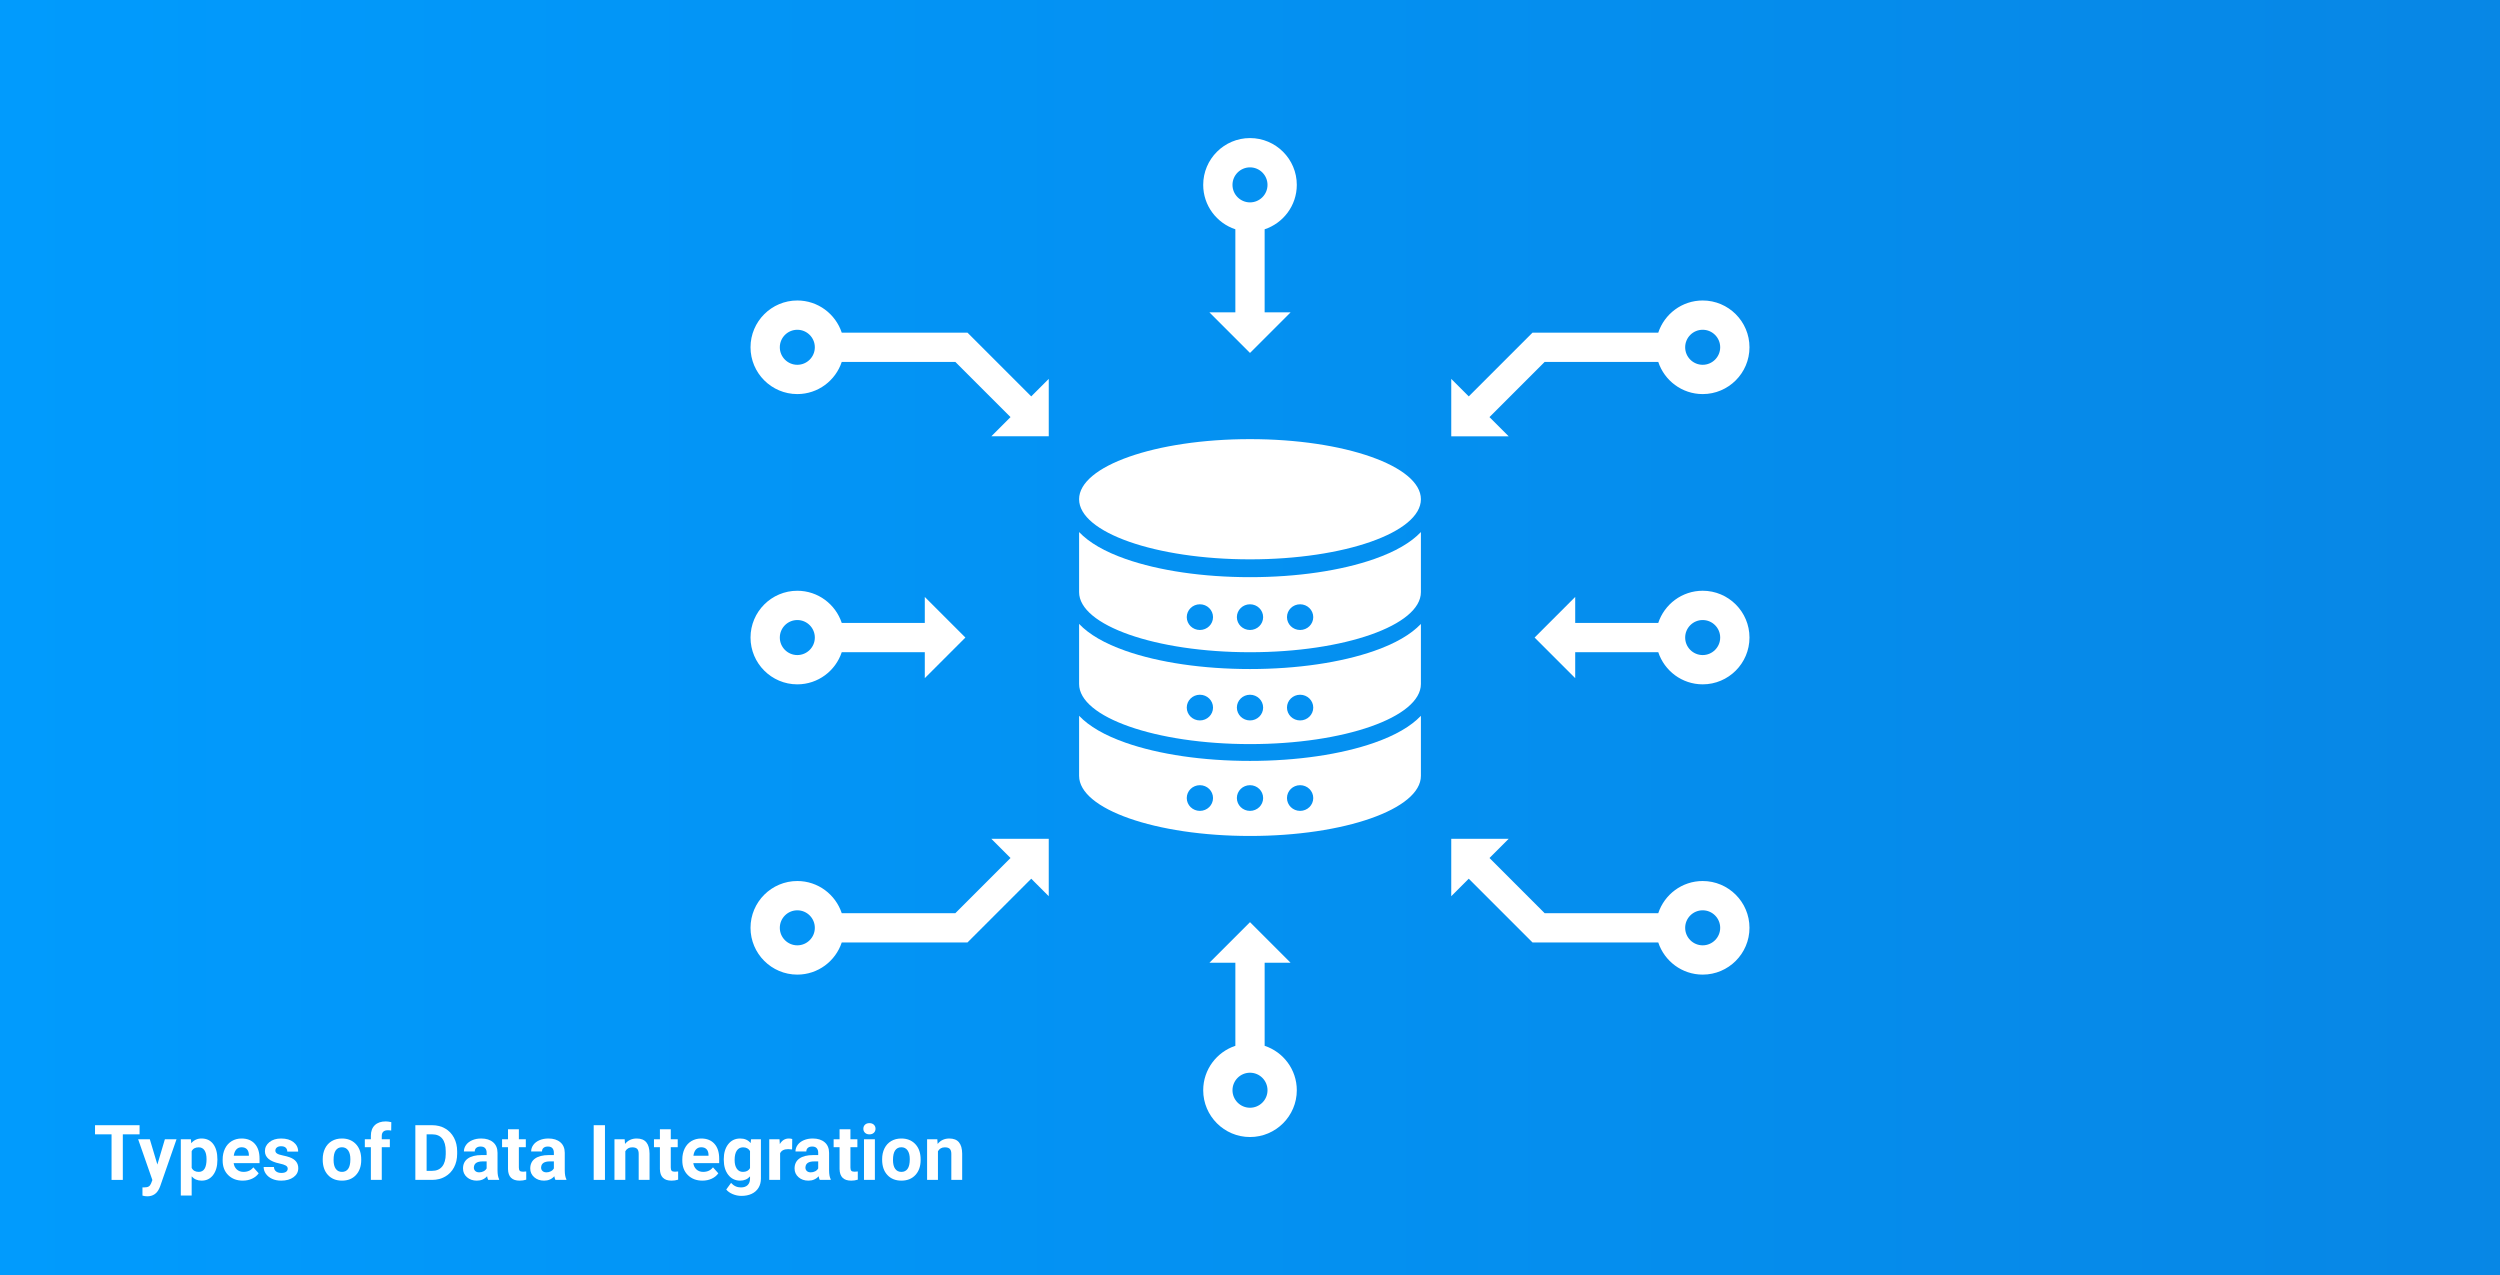 <?xml version="1.0" encoding="UTF-8"?><svg id="a" xmlns="http://www.w3.org/2000/svg" width="956.786" height="488" xmlns:xlink="http://www.w3.org/1999/xlink" viewBox="0 0 956.786 488"><rect x="0" y="0" width="956.786" height="488" fill="#333333" stroke="none"/><defs><clipPath id="b"><rect x="-684.432" y="-12.906" width="516.328" height="570.296" fill="none"/></clipPath><linearGradient id="c" x1="13370.882" y1="253.685" x2="15155.874" y2="253.685" gradientTransform="translate(-14029.346 507.371) scale(1 -1)" gradientUnits="userSpaceOnUse"><stop offset="0" stop-color="#0c75d1"/><stop offset="1" stop-color="#019bfd"/></linearGradient><clipPath id="d"><rect x="-28.319" y="-34.563" width="1000.482" height="598.64" fill="none"/></clipPath><linearGradient id="e" x1="12714.769" y1="247.189" x2="14499.762" y2="247.189" gradientTransform="translate(-12717.121 494.378) scale(1 -1)" xlink:href="#c"/></defs><g clip-path="url(#b)"><rect x="-658.464" y="14.328" width="1784.992" height="478.715" transform="translate(468.064 507.371) rotate(-180)" fill="url(#c)"/></g><g clip-path="url(#d)"><rect x="-2.352" y="-7.33" width="1784.992" height="509.037" transform="translate(1780.289 494.378) rotate(-180)" fill="url(#e)"/></g><g><path d="m53.414,434.126h-6.411v17.438h-4.312v-17.438h-6.325v-3.493h17.049v3.493Z" fill="#fff"/><path d="m60.229,445.684l2.875-9.676h4.457l-6.254,17.97-.345.819c-.93,2.031-2.463,3.048-4.601,3.048-.604,0-1.217-.091-1.84-.273v-3.147l.633.014c.785,0,1.373-.119,1.761-.359s.692-.637.913-1.193l.488-1.279-5.448-15.598h4.471l2.89,9.676Z" fill="#fff"/><path d="m83.201,443.93c0,2.396-.544,4.314-1.632,5.757s-2.557,2.163-4.406,2.163c-1.571,0-2.842-.546-3.81-1.639v7.332h-4.154v-21.535h3.853l.144,1.524c1.007-1.208,2.319-1.812,3.939-1.812,1.916,0,3.406.709,4.471,2.127,1.063,1.419,1.596,3.374,1.596,5.865v.217Zm-4.154-.303c0-1.447-.257-2.563-.769-3.35-.513-.785-1.258-1.178-2.235-1.178-1.304,0-2.199.498-2.688,1.494v6.369c.508,1.025,1.414,1.537,2.717,1.537,1.984,0,2.977-1.624,2.977-4.873Z" fill="#fff"/><path d="m92.933,451.85c-2.281,0-4.138-.699-5.57-2.099-1.434-1.399-2.149-3.263-2.149-5.592v-.403c0-1.56.302-2.958.905-4.189.605-1.231,1.459-2.18,2.566-2.847,1.106-.666,2.369-.999,3.788-.999,2.127,0,3.802.671,5.024,2.013,1.222,1.342,1.832,3.244,1.832,5.707v1.696h-9.904c.134,1.016.539,1.83,1.215,2.443s1.531.92,2.565.92c1.601,0,2.852-.579,3.753-1.738l2.041,2.285c-.623.882-1.467,1.569-2.53,2.062-1.063.494-2.242.74-3.536.74Zm-.475-12.779c-.824,0-1.493.279-2.005.838-.514.559-.842,1.357-.985,2.397h5.779v-.332c-.019-.924-.269-1.639-.748-2.144-.478-.506-1.159-.758-2.041-.758Z" fill="#fff"/><path d="m110.112,447.264c0-.508-.251-.907-.755-1.199-.503-.293-1.31-.555-2.422-.784-3.699-.776-5.549-2.348-5.549-4.715,0-1.38.572-2.532,1.718-3.458,1.145-.924,2.643-1.387,4.492-1.387,1.975,0,3.553.465,4.737,1.395,1.183.93,1.775,2.137,1.775,3.623h-4.155c0-.595-.191-1.086-.575-1.475-.383-.388-.982-.582-1.797-.582-.699,0-1.241.158-1.624.475-.384.316-.575.719-.575,1.207,0,.461.218.832.654,1.115.435.282,1.172.527,2.207.732,1.034.207,1.906.44,2.616.697,2.194.805,3.292,2.199,3.292,4.184,0,1.418-.609,2.566-1.826,3.443s-2.789,1.315-4.715,1.315c-1.304,0-2.461-.232-3.472-.697-1.012-.465-1.805-1.102-2.379-1.912-.575-.809-.863-1.684-.863-2.623h3.939c.038.738.311,1.304.819,1.696.508.394,1.188.589,2.041.589.796,0,1.397-.15,1.805-.452.407-.302.61-.697.61-1.187Z" fill="#fff"/><path d="m123.51,443.642c0-1.543.297-2.919.891-4.126.595-1.207,1.449-2.142,2.566-2.803,1.116-.662,2.412-.992,3.889-.992,2.099,0,3.812.643,5.139,1.926,1.327,1.285,2.068,3.029,2.222,5.233l.028,1.063c0,2.387-.666,4.301-1.998,5.743s-3.119,2.163-5.362,2.163-4.032-.719-5.369-2.156-2.005-3.393-2.005-5.865v-.186Zm4.154.295c0,1.478.277,2.608.834,3.391.556.782,1.351,1.173,2.386,1.173,1.007,0,1.792-.386,2.357-1.158.565-.773.849-2.009.849-3.707,0-1.449-.283-2.572-.849-3.369s-1.36-1.195-2.386-1.195c-1.017,0-1.802.397-2.357,1.188-.557.792-.834,2.019-.834,3.679Z" fill="#fff"/><path d="m141.939,451.563v-12.507h-2.314v-3.048h2.314v-1.322c0-1.744.501-3.098,1.502-4.061,1.002-.963,2.403-1.445,4.205-1.445.575,0,1.279.096,2.113.287l-.043,3.221c-.346-.086-.768-.129-1.266-.129-1.562,0-2.343.732-2.343,2.199v1.25h3.091v3.048h-3.091v12.507h-4.169Z" fill="#fff"/><path d="m158.96,451.563v-20.931h6.439c1.841,0,3.486.415,4.939,1.243,1.452.829,2.585,2.008,3.399,3.537.815,1.528,1.223,3.266,1.223,5.211v.963c0,1.945-.4,3.676-1.201,5.189-.8,1.515-1.929,2.688-3.385,3.522-1.457.834-3.101,1.256-4.931,1.266h-6.483Zm4.312-17.438v13.973h2.084c1.687,0,2.976-.551,3.867-1.652.892-1.103,1.347-2.68,1.366-4.731v-1.106c0-2.128-.441-3.739-1.323-4.837s-2.171-1.647-3.867-1.647h-2.127Z" fill="#fff"/><path d="m186.834,451.563c-.192-.373-.331-.838-.417-1.395-1.007,1.121-2.314,1.682-3.925,1.682-1.523,0-2.786-.44-3.788-1.322-1.001-.881-1.502-1.993-1.502-3.335,0-1.648.611-2.913,1.833-3.796,1.222-.881,2.987-1.326,5.297-1.336h1.912v-.892c0-.719-.185-1.294-.554-1.726-.368-.431-.951-.646-1.746-.646-.7,0-1.248.168-1.647.504-.398.335-.596.795-.596,1.379h-4.155c0-.9.278-1.734.834-2.501s1.342-1.368,2.357-1.804,2.156-.654,3.422-.654c1.916,0,3.438.481,4.564,1.445,1.126.963,1.688,2.316,1.688,4.061v6.742c.01,1.477.216,2.592.618,3.35v.244h-4.197Zm-3.436-2.89c.612,0,1.179-.136,1.696-.409s.9-.641,1.149-1.1v-2.674h-1.553c-2.079,0-3.187.719-3.32,2.156l-.015.244c0,.518.183.943.547,1.279.363.336.862.503,1.495.503Z" fill="#fff"/><path d="m198.578,432.184v3.824h2.66v3.048h-2.66v7.763c0,.575.11.987.331,1.236.22.25.642.374,1.265.374.46,0,.867-.034,1.223-.101v3.148c-.815.249-1.653.373-2.517.373-2.913,0-4.398-1.471-4.456-4.413v-8.381h-2.272v-3.048h2.272v-3.824h4.154Z" fill="#fff"/><path d="m212.567,451.563c-.192-.373-.331-.838-.417-1.395-1.007,1.121-2.314,1.682-3.925,1.682-1.523,0-2.786-.44-3.788-1.322-1.001-.881-1.502-1.993-1.502-3.335,0-1.648.611-2.913,1.833-3.796,1.222-.881,2.987-1.326,5.297-1.336h1.912v-.892c0-.719-.185-1.294-.554-1.726-.368-.431-.951-.646-1.746-.646-.7,0-1.248.168-1.647.504-.398.335-.596.795-.596,1.379h-4.155c0-.9.278-1.734.834-2.501s1.342-1.368,2.357-1.804,2.156-.654,3.422-.654c1.916,0,3.438.481,4.564,1.445,1.126.963,1.688,2.316,1.688,4.061v6.742c.01,1.477.216,2.592.618,3.35v.244h-4.197Zm-3.436-2.89c.612,0,1.179-.136,1.696-.409s.9-.641,1.149-1.1v-2.674h-1.553c-2.079,0-3.187.719-3.32,2.156l-.015.244c0,.518.183.943.547,1.279.363.336.862.503,1.495.503Z" fill="#fff"/><path d="m231.528,451.563h-4.314v-20.931h4.314v20.931Z" fill="#fff"/><path d="m239.074,436.009l.129,1.797c1.111-1.389,2.603-2.084,4.471-2.084,1.648,0,2.875.484,3.681,1.451.805.969,1.217,2.416,1.236,4.342v10.049h-4.155v-9.947c0-.883-.191-1.522-.574-1.92-.384-.398-1.022-.596-1.912-.596-1.17,0-2.047.498-2.631,1.494v10.969h-4.154v-15.555h3.91Z" fill="#fff"/><path d="m256.713,432.184v3.824h2.66v3.048h-2.66v7.763c0,.575.11.987.331,1.236.22.25.642.374,1.265.374.46,0,.867-.034,1.223-.101v3.148c-.815.249-1.653.373-2.517.373-2.913,0-4.398-1.471-4.456-4.413v-8.381h-2.272v-3.048h2.272v-3.824h4.154Z" fill="#fff"/><path d="m268.846,451.85c-2.281,0-4.138-.699-5.57-2.099-1.434-1.399-2.149-3.263-2.149-5.592v-.403c0-1.56.302-2.958.905-4.189.605-1.231,1.459-2.18,2.566-2.847,1.106-.666,2.369-.999,3.788-.999,2.127,0,3.802.671,5.024,2.013,1.222,1.342,1.832,3.244,1.832,5.707v1.696h-9.904c.134,1.016.539,1.83,1.215,2.443s1.531.92,2.565.92c1.601,0,2.852-.579,3.753-1.738l2.041,2.285c-.623.882-1.467,1.569-2.53,2.062-1.063.494-2.242.74-3.536.74Zm-.475-12.779c-.824,0-1.493.279-2.005.838-.514.559-.842,1.357-.985,2.397h5.779v-.332c-.019-.924-.269-1.639-.748-2.144-.478-.506-1.159-.758-2.041-.758Z" fill="#fff"/><path d="m276.997,443.671c0-2.386.567-4.307,1.703-5.764s2.667-2.186,4.593-2.186c1.706,0,3.033.584,3.982,1.754l.173-1.467h3.766v15.037c0,1.361-.309,2.545-.927,3.551s-1.488,1.773-2.609,2.301c-1.121.526-2.435.79-3.938.79-1.141,0-2.253-.228-3.336-.683s-1.902-1.043-2.458-1.762l1.841-2.529c1.034,1.159,2.29,1.739,3.766,1.739,1.103,0,1.96-.295,2.573-.884.613-.59.92-1.426.92-2.509v-.834c-.958,1.083-2.219,1.624-3.78,1.624-1.869,0-3.381-.731-4.535-2.191-1.155-1.462-1.732-3.4-1.732-5.815v-.173Zm4.154.31c0,1.411.282,2.518.848,3.319.565.801,1.342,1.201,2.329,1.201,1.266,0,2.171-.475,2.717-1.425v-6.551c-.556-.95-1.451-1.425-2.688-1.425-.997,0-1.78.407-2.351,1.223-.57.816-.856,2.035-.856,3.657Z" fill="#fff"/><path d="m303.146,439.905c-.565-.077-1.063-.115-1.495-.115-1.571,0-2.602.531-3.091,1.596v10.178h-4.154v-15.555h3.925l.114,1.855c.834-1.429,1.989-2.143,3.465-2.143.46,0,.892.062,1.294.188l-.058,3.996Z" fill="#fff"/><path d="m313.727,451.563c-.192-.373-.331-.838-.417-1.395-1.007,1.121-2.314,1.682-3.925,1.682-1.523,0-2.786-.44-3.788-1.322-1.001-.881-1.502-1.993-1.502-3.335,0-1.648.611-2.913,1.833-3.796,1.222-.881,2.987-1.326,5.297-1.336h1.912v-.892c0-.719-.185-1.294-.554-1.726-.368-.431-.951-.646-1.746-.646-.7,0-1.248.168-1.647.504-.398.335-.596.795-.596,1.379h-4.155c0-.9.278-1.734.834-2.501s1.342-1.368,2.357-1.804,2.156-.654,3.422-.654c1.916,0,3.438.481,4.564,1.445,1.126.963,1.688,2.316,1.688,4.061v6.742c.01,1.477.216,2.592.618,3.35v.244h-4.197Zm-3.436-2.89c.612,0,1.179-.136,1.696-.409s.9-.641,1.149-1.1v-2.674h-1.553c-2.079,0-3.187.719-3.32,2.156l-.015.244c0,.518.183.943.547,1.279.363.336.862.503,1.495.503Z" fill="#fff"/><path d="m325.471,432.184v3.824h2.66v3.048h-2.66v7.763c0,.575.11.987.331,1.236.22.25.642.374,1.265.374.46,0,.867-.034,1.223-.101v3.148c-.815.249-1.653.373-2.517.373-2.913,0-4.398-1.471-4.456-4.413v-8.381h-2.272v-3.048h2.272v-3.824h4.154Z" fill="#fff"/><path d="m330.417,431.983c0-.622.208-1.135.625-1.537s.984-.604,1.703-.604c.709,0,1.274.201,1.696.604s.633.915.633,1.537c0,.633-.214,1.15-.64,1.553-.427.402-.989.604-1.69.604-.699,0-1.263-.201-1.688-.604-.427-.402-.64-.92-.64-1.553Zm4.413,19.58h-4.169v-15.555h4.169v15.555Z" fill="#fff"/><path d="m337.605,443.642c0-1.543.297-2.919.891-4.126.595-1.207,1.449-2.142,2.566-2.803,1.116-.662,2.412-.992,3.889-.992,2.099,0,3.812.643,5.139,1.926,1.327,1.285,2.068,3.029,2.222,5.233l.028,1.063c0,2.387-.666,4.301-1.998,5.743s-3.119,2.163-5.362,2.163-4.032-.719-5.369-2.156-2.005-3.393-2.005-5.865v-.186Zm4.154.295c0,1.478.277,2.608.834,3.391.556.782,1.351,1.173,2.386,1.173,1.007,0,1.792-.386,2.357-1.158.565-.773.849-2.009.849-3.707,0-1.449-.283-2.572-.849-3.369s-1.36-1.195-2.386-1.195c-1.017,0-1.802.397-2.357,1.188-.557.792-.834,2.019-.834,3.679Z" fill="#fff"/><path d="m358.722,436.009l.129,1.797c1.111-1.389,2.603-2.084,4.471-2.084,1.648,0,2.875.484,3.681,1.451.805.969,1.217,2.416,1.236,4.342v10.049h-4.155v-9.947c0-.883-.191-1.522-.574-1.92-.384-.398-1.022-.596-1.912-.596-1.17,0-2.047.498-2.631,1.494v10.969h-4.154v-15.555h3.91Z" fill="#fff"/></g><g><path d="m370.269,127.307h-48.123c-2.359-7.137-9.082-12.306-16.999-12.306-9.876,0-17.91,8.035-17.91,17.91s8.035,17.91,17.91,17.91c7.917,0,14.64-5.17,16.999-12.306h43.481l21.117,21.118-7.346,7.346h21.974v-21.975l-6.703,6.703-24.4-24.4Zm-65.123,12.306c-3.695,0-6.701-3.006-6.701-6.702s3.006-6.702,6.701-6.702,6.701,3.006,6.701,6.702-3.006,6.702-6.701,6.702Z" fill="#fff"/><path d="m651.64,337.179c-7.917,0-14.64,5.17-16.999,12.306h-43.481l-21.117-21.118,7.346-7.346h-21.974v21.975l6.702-6.703,24.4,24.4h48.124c2.359,7.137,9.082,12.306,16.999,12.306,9.876,0,17.91-8.035,17.91-17.91s-8.034-17.91-17.91-17.91Zm0,24.612c-3.696,0-6.702-3.007-6.702-6.702s3.006-6.702,6.702-6.702,6.701,3.006,6.701,6.702-3.006,6.702-6.701,6.702Z" fill="#fff"/><path d="m651.64,226.089c-7.917,0-14.64,5.17-16.999,12.306h-31.786v-9.934l-15.538,15.539,15.538,15.538v-9.935h31.786c2.359,7.137,9.082,12.307,16.999,12.307,9.876,0,17.91-8.035,17.91-17.911s-8.034-17.91-17.91-17.91Zm0,24.613c-3.696,0-6.702-3.006-6.702-6.702s3.006-6.702,6.702-6.702,6.701,3.006,6.701,6.702-3.006,6.702-6.701,6.702Z" fill="#fff"/><path d="m472.788,87.753v31.784h-9.933l15.538,15.539,15.539-15.539h-9.936v-31.784c7.137-2.359,12.306-9.082,12.306-17,0-9.876-8.035-17.911-17.91-17.911s-17.91,8.035-17.91,17.911c0,7.917,5.17,14.64,12.306,17Zm5.605-23.702c3.695,0,6.701,3.006,6.701,6.702s-3.006,6.702-6.701,6.702-6.702-3.006-6.702-6.702,3.006-6.702,6.702-6.702Z" fill="#fff"/><path d="m483.998,400.247v-31.785h9.934l-15.538-15.539-15.539,15.539h9.935v31.785c-7.137,2.36-12.306,9.082-12.306,17,0,9.875,8.035,17.91,17.91,17.91s17.91-8.035,17.91-17.91c0-7.917-5.17-14.64-12.306-17Zm-5.604,23.702c-3.695,0-6.701-3.006-6.701-6.702s3.006-6.702,6.701-6.702,6.702,3.007,6.702,6.702-3.007,6.702-6.702,6.702Z" fill="#fff"/><ellipse cx="478.393" cy="191.066" rx="65.408" ry="23.003" fill="#fff"/><path d="m478.394,220.891c-17.93,0-34.85-2.479-47.646-6.978-7.989-2.809-13.916-6.249-17.762-10.285v22.985c0,12.704,29.284,23.003,65.408,23.003s65.407-10.299,65.407-23.003v-22.985c-3.845,4.036-9.774,7.476-17.762,10.285-12.795,4.5-29.716,6.978-47.645,6.978Zm-19.178,20.215c-2.777,0-5.028-2.202-5.028-4.918s2.251-4.918,5.028-4.918,5.027,2.202,5.027,4.918-2.251,4.918-5.027,4.918Zm19.178,0c-2.777,0-5.028-2.202-5.028-4.918s2.251-4.918,5.028-4.918,5.028,2.202,5.028,4.918-2.251,4.918-5.028,4.918Zm19.178,0c-2.777,0-5.028-2.202-5.028-4.918s2.251-4.918,5.028-4.918,5.028,2.202,5.028,4.918-2.251,4.918-5.028,4.918Z" fill="#fff"/><path d="m478.394,256.051c-17.93,0-34.85-2.479-47.646-6.978-7.989-2.809-13.916-6.249-17.762-10.285v22.985c0,12.705,29.284,23.003,65.408,23.003s65.407-10.299,65.407-23.003v-22.985c-3.845,4.036-9.774,7.476-17.762,10.285-12.795,4.5-29.716,6.978-47.645,6.978Zm-19.178,19.671c-2.777,0-5.028-2.202-5.028-4.918s2.251-4.917,5.028-4.917,5.027,2.202,5.027,4.917-2.251,4.918-5.027,4.918Zm19.178,0c-2.777,0-5.028-2.202-5.028-4.918s2.251-4.917,5.028-4.917,5.028,2.202,5.028,4.917-2.251,4.918-5.028,4.918Zm19.178,0c-2.777,0-5.028-2.202-5.028-4.918s2.251-4.917,5.028-4.917,5.028,2.202,5.028,4.917-2.251,4.918-5.028,4.918Z" fill="#fff"/><path d="m478.394,291.212c-17.93,0-34.85-2.478-47.646-6.978-7.989-2.809-13.916-6.249-17.762-10.285v22.985c0,12.705,29.284,23.003,65.408,23.003s65.407-10.299,65.407-23.003v-22.985c-3.845,4.036-9.774,7.476-17.762,10.286-12.795,4.5-29.716,6.978-47.645,6.978Zm-19.178,19.127c-2.777,0-5.028-2.202-5.028-4.918s2.251-4.918,5.028-4.918,5.027,2.202,5.027,4.918-2.251,4.918-5.027,4.918Zm19.178,0c-2.777,0-5.028-2.202-5.028-4.918s2.251-4.918,5.028-4.918,5.028,2.202,5.028,4.918-2.251,4.918-5.028,4.918Zm19.178,0c-2.777,0-5.028-2.202-5.028-4.918s2.251-4.918,5.028-4.918,5.028,2.202,5.028,4.918-2.251,4.918-5.028,4.918Z" fill="#fff"/><path d="m369.47,244l-15.539-15.538v9.935h-31.785c-2.359-7.136-9.082-12.306-16.999-12.306-9.876,0-17.91,8.035-17.91,17.91s8.035,17.91,17.91,17.91c7.917,0,14.64-5.17,16.999-12.306h31.785v9.934l15.539-15.539Zm-64.323,6.702c-3.695,0-6.701-3.006-6.701-6.702s3.006-6.702,6.701-6.702,6.701,3.007,6.701,6.702-3.006,6.702-6.701,6.702Z" fill="#fff"/><path d="m386.744,328.367l-21.117,21.118h-43.481c-2.359-7.137-9.082-12.306-16.999-12.306-9.876,0-17.91,8.035-17.91,17.91s8.035,17.91,17.91,17.91c7.917,0,14.64-5.169,16.999-12.306h48.123l24.401-24.4,6.701,6.702v-21.975h-21.974l7.347,7.347Zm-81.598,33.424c-3.695,0-6.701-3.007-6.701-6.702s3.006-6.702,6.701-6.702,6.701,3.006,6.701,6.702-3.006,6.702-6.701,6.702Z" fill="#fff"/><path d="m570.043,159.633l21.117-21.118h43.481c2.359,7.136,9.082,12.306,16.999,12.306,9.876,0,17.91-8.035,17.91-17.91s-8.034-17.91-17.91-17.91c-7.917,0-14.64,5.169-16.999,12.306h-48.124l-24.4,24.4-6.702-6.702v21.975h21.974l-7.346-7.346Zm81.598-33.424c3.695,0,6.701,3.006,6.701,6.702s-3.006,6.702-6.701,6.702-6.702-3.006-6.702-6.702,3.006-6.702,6.702-6.702Z" fill="#fff"/></g></svg>